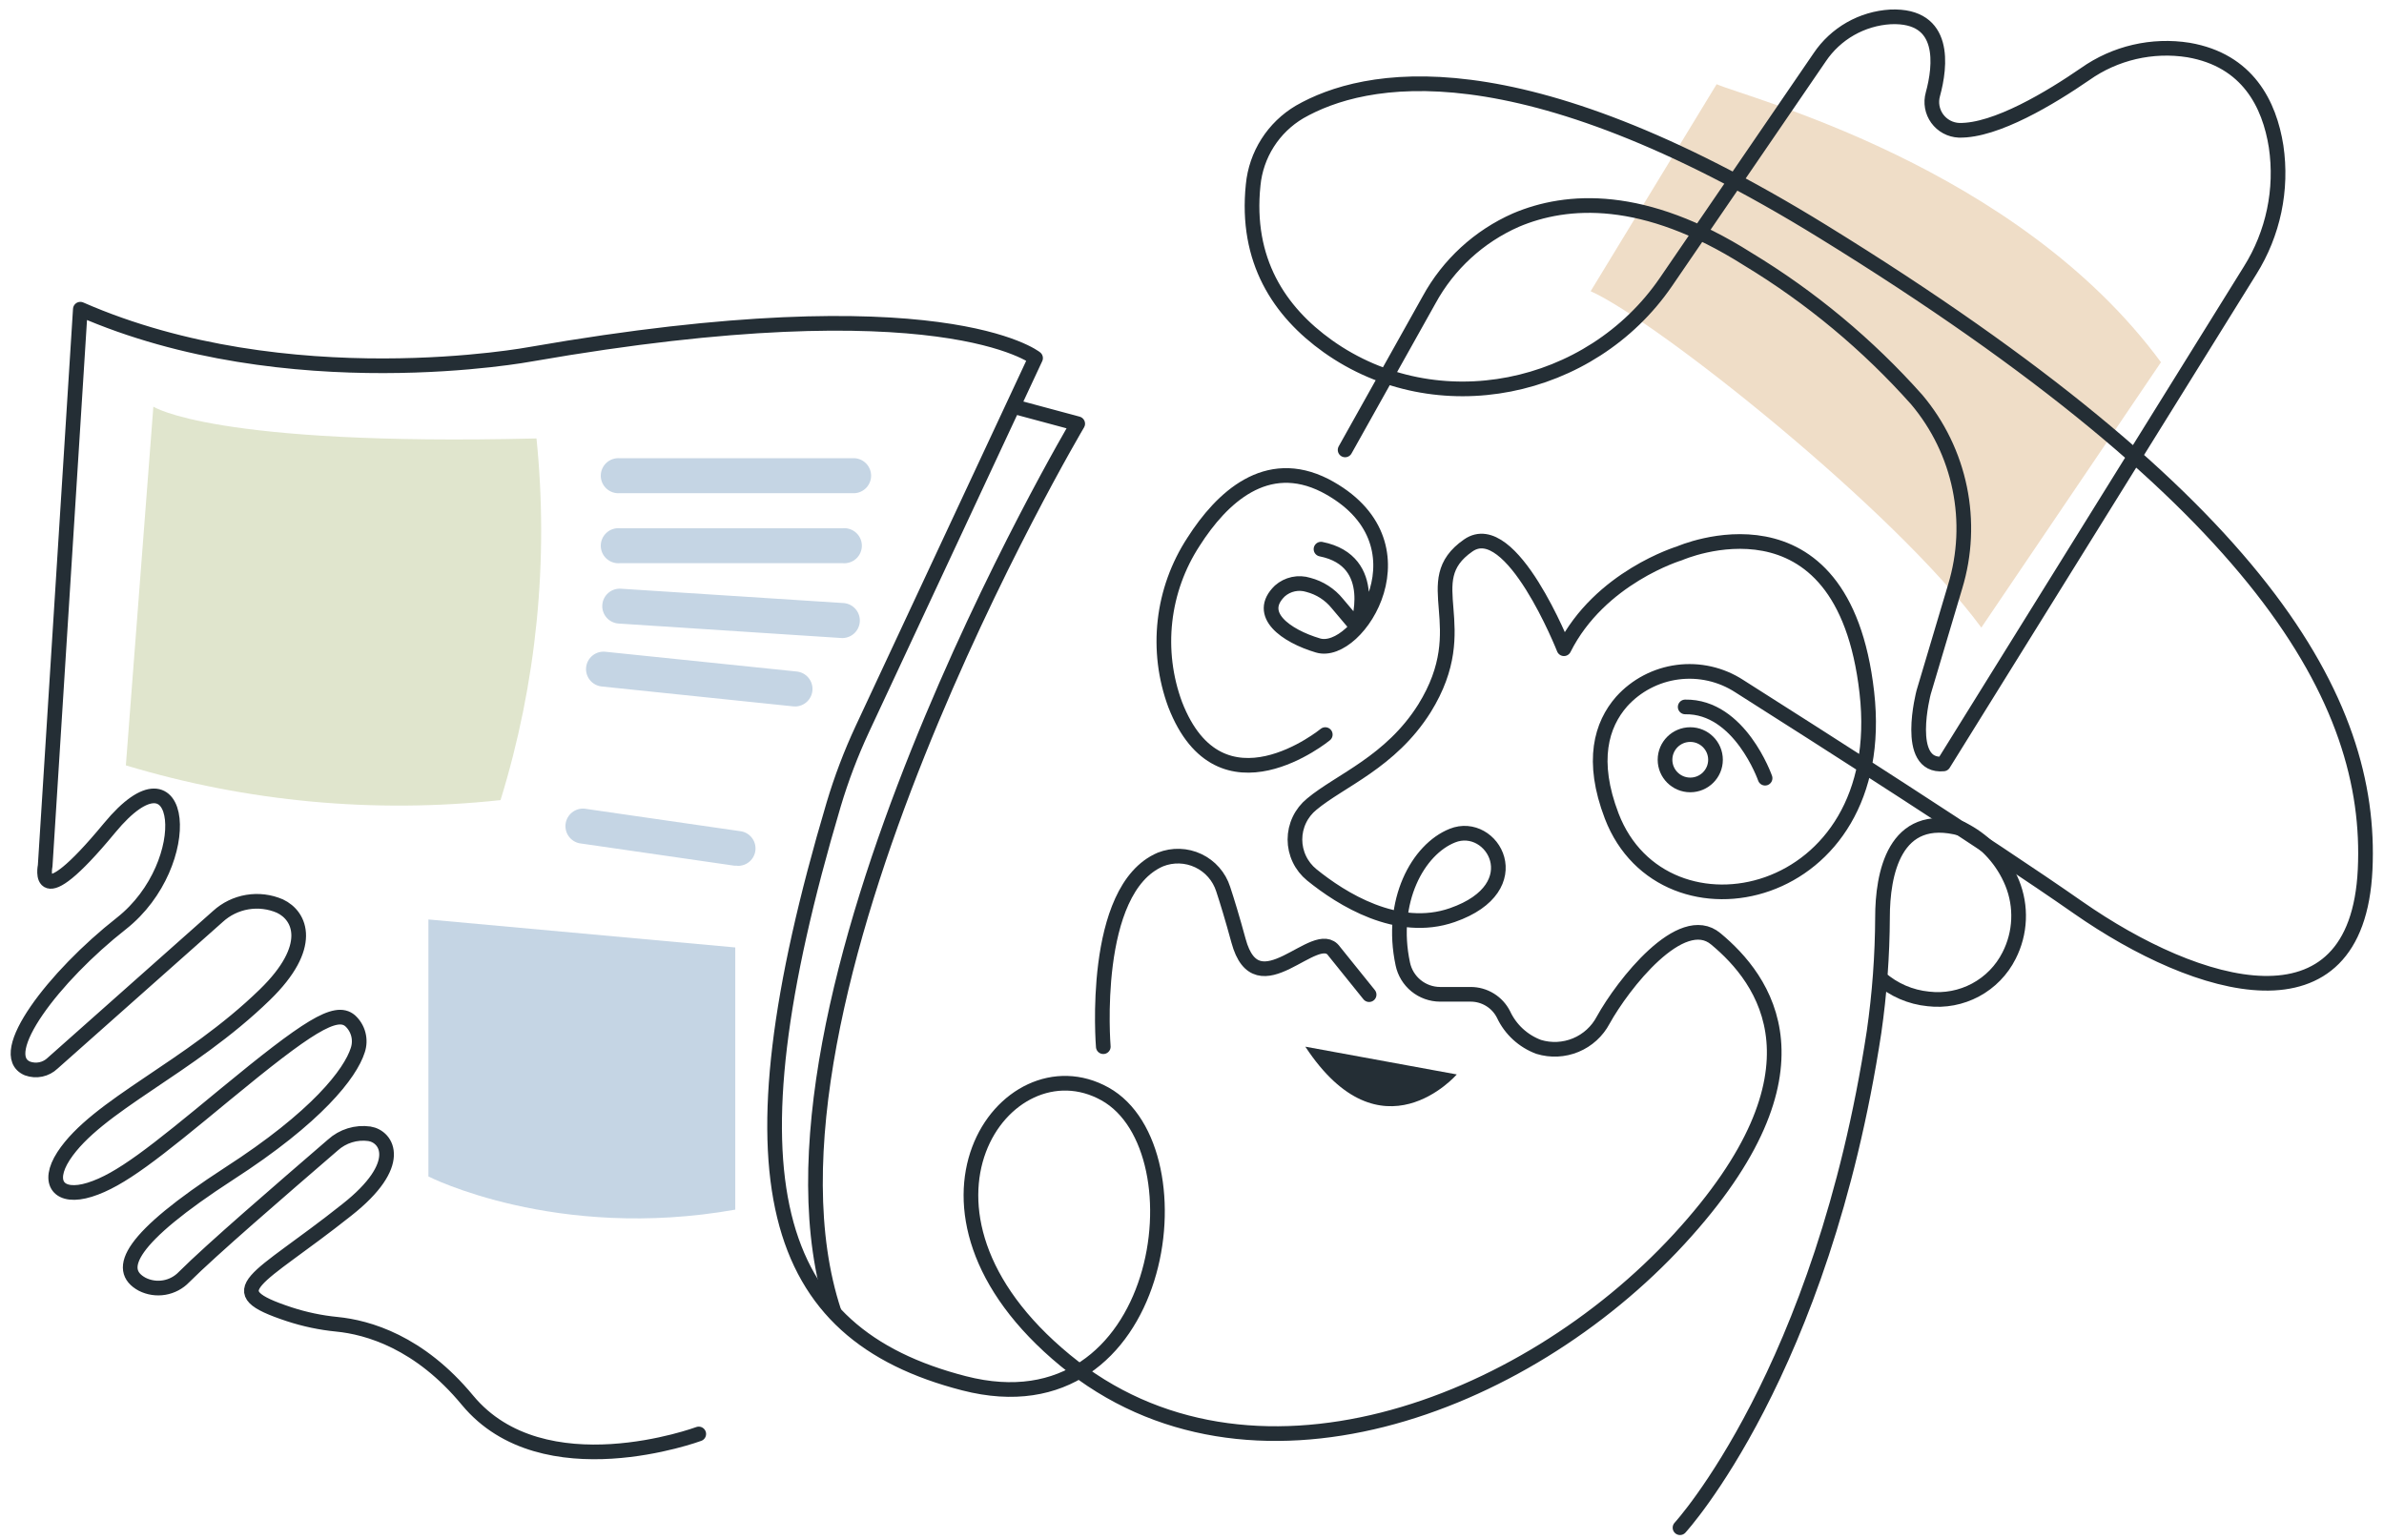 <svg width="325" height="210" viewBox="0 0 325 210" fill="none" xmlns="http://www.w3.org/2000/svg">
<g clip-path="url(#clip0)">
<path d="M270.106 85.56C258.277 69.472 225.787 43.701 216.846 39.702L234.021 11.48C238.2 13.334 274.914 22.649 294.593 49.386L270.106 85.56Z" fill="#EFDDC7"/>
<path d="M229.028 208.272C229.028 208.272 248.384 187.189 255.481 140.688C256.226 135.511 256.611 130.289 256.634 125.059C256.634 119.283 258.17 110.427 267.387 112.971L267.924 113.262C270.814 114.831 273.072 117.348 274.315 120.386C274.958 121.971 275.252 123.674 275.178 125.382C275.104 127.089 274.663 128.761 273.885 130.284C272.881 132.275 271.287 133.91 269.319 134.965C267.351 136.02 265.105 136.446 262.886 136.183C260.448 135.946 258.148 134.949 256.311 133.333" stroke="#242E35" stroke-width="2" stroke-linecap="round" stroke-linejoin="round"/>
<path d="M183.373 61.337L194.818 40.882C197.453 36.051 201.617 32.226 206.662 30.004C213.59 27.062 224.082 26.342 238.261 35.32C246.86 40.524 254.627 46.985 261.304 54.488C264.231 57.963 266.244 62.112 267.158 66.558C268.073 71.004 267.861 75.608 266.542 79.952L262.241 94.385C262.241 94.385 259.522 104.682 264.944 104.145L306.744 36.868C309.901 31.834 311.159 25.843 310.292 19.968C309.386 14.222 306.437 8.216 298.356 6.822C293.407 6.033 288.344 7.21 284.254 10.101C279.646 13.273 272.072 17.884 267.049 17.762C266.467 17.735 265.898 17.578 265.385 17.301C264.873 17.024 264.429 16.636 264.088 16.165C263.747 15.693 263.517 15.151 263.415 14.579C263.313 14.006 263.342 13.418 263.5 12.859C264.545 9.028 265.405 1.98 257.724 2.302C255.8 2.415 253.928 2.971 252.254 3.925C250.581 4.879 249.151 6.206 248.077 7.803C243.699 14.207 234.712 27.323 227.108 38.446C216.862 53.4 195.862 57.767 181.023 47.21C174.402 42.491 169.762 35.504 170.838 25.208C171.034 23.171 171.71 21.209 172.809 19.481C173.909 17.753 175.402 16.308 177.167 15.264C185.877 10.269 206.692 5.78 248.522 31.582C308.295 68.43 323.519 95.489 322.428 118.548C321.337 141.607 299.601 135.095 283.302 123.726C270.935 115.085 247.647 100.223 237.109 93.543C234.623 91.929 231.642 91.254 228.701 91.639C225.761 92.023 223.055 93.443 221.071 95.642C218.306 98.798 216.831 103.716 219.719 111.255C226.785 129.641 257.77 123.175 254.498 94.401C251.226 65.627 228.967 75.433 228.967 75.433C228.967 75.433 218.091 78.696 213.206 88.441C213.206 88.441 206.032 70.284 200.164 74.36C193.02 79.309 201.254 85.192 194.188 96.576C189.579 103.9 182.697 106.398 178.826 109.631C178.109 110.214 177.532 110.949 177.136 111.782C176.739 112.616 176.533 113.527 176.533 114.449C176.533 115.372 176.739 116.283 177.136 117.116C177.532 117.949 178.109 118.684 178.826 119.268C182.851 122.531 190.501 127.373 197.997 124.753C208.858 120.969 203.42 111.745 197.997 113.921C193.297 115.79 189.41 122.868 191.238 131.418C191.481 132.582 192.117 133.628 193.039 134.381C193.962 135.134 195.116 135.548 196.308 135.555H200.486C201.417 135.553 202.33 135.811 203.122 136.298C203.914 136.785 204.555 137.483 204.972 138.313C205.927 140.354 207.648 141.939 209.765 142.725C211.426 143.232 213.212 143.145 214.816 142.48C216.42 141.814 217.741 140.611 218.552 139.079C221.225 134.237 229.197 124.033 233.913 128.001C240.442 133.425 250.089 145.897 228.905 168.925C207.721 191.954 170.223 206.05 145.214 185.458C120.205 164.865 137.073 141.561 150.652 149.145C164.232 156.729 158.779 195.631 131.419 188.583C104.982 181.78 98.453 160.866 113.646 109.692C114.698 106.164 116.007 102.718 117.563 99.38L141.174 48.819C141.174 48.819 128.378 38.523 72.399 48.282C72.399 48.282 39.264 54.549 10.952 42.154L6.159 118.027C6.159 118.027 4.623 125.351 14.931 112.879C25.238 100.407 26.882 117.751 16.559 125.887C7.342 133.119 -0.784 143.767 3.747 145.667C4.329 145.879 4.958 145.924 5.564 145.797C6.169 145.67 6.727 145.375 7.173 144.947L29.709 124.937C30.83 123.913 32.224 123.234 33.724 122.984C35.224 122.734 36.764 122.923 38.158 123.527C40.969 124.845 42.858 129.043 36.115 135.601C25.776 145.667 13.18 150.677 8.663 157.603C6.282 161.28 8.049 163.502 12.227 162.199C16.405 160.897 21.045 157.189 30.661 149.237C41.952 139.937 45.762 137.485 47.728 139.155C48.274 139.652 48.663 140.295 48.848 141.008C49.033 141.721 49.007 142.472 48.773 143.17C47.774 146.326 43.227 152.271 31.199 160.024C17.68 168.803 15.699 173.093 19.386 175.085C20.316 175.553 21.371 175.71 22.398 175.533C23.424 175.357 24.366 174.856 25.085 174.104C28.864 170.335 38.066 162.414 45.378 156.101C46.044 155.498 46.836 155.048 47.696 154.783C48.556 154.518 49.464 154.445 50.355 154.569C52.798 154.952 55.179 158.721 47.283 164.942C34.886 174.794 29.494 175.897 39.433 179.176C41.537 179.865 43.711 180.323 45.916 180.539C50.14 180.953 57.16 182.945 63.735 190.897C74.058 203.353 95.258 195.493 95.258 195.493" stroke="#242E35" stroke-width="2" stroke-linecap="round" stroke-linejoin="round"/>
<path d="M150.407 142.695C150.407 142.695 148.625 121.244 158.211 117.169C159.035 116.844 159.918 116.691 160.804 116.721C161.69 116.75 162.561 116.961 163.362 117.341C164.163 117.72 164.877 118.259 165.46 118.926C166.044 119.592 166.483 120.371 166.752 121.214C167.305 122.884 167.996 125.151 168.841 128.246C171.406 137.746 179.41 126.101 181.883 129.687L186.645 135.601" stroke="#242E35" stroke-width="2" stroke-linecap="round" stroke-linejoin="round"/>
<path d="M180.669 100.146C180.669 100.146 166.352 111.898 160.207 96.055C158.86 92.416 158.384 88.513 158.819 84.659C159.254 80.804 160.587 77.104 162.711 73.854C166.567 67.817 172.635 62.133 180.639 66.193C195.309 73.854 185.109 89.636 179.671 87.996C175.293 86.694 171.176 83.752 174.479 80.565C175 80.105 175.632 79.787 176.313 79.642C176.994 79.497 177.701 79.53 178.365 79.738C179.92 80.143 181.304 81.034 182.313 82.281L185.017 85.483C185.017 85.483 188.243 76.49 180.086 74.865" stroke="#242E35" stroke-width="2" stroke-linecap="round" stroke-linejoin="round"/>
<path d="M177.95 142.695L198.597 146.479C198.597 146.479 188.273 158.399 177.95 142.695Z" fill="#242E35"/>
<path d="M20.907 55.438C20.907 55.438 29.064 60.846 73.137 59.774C74.824 76.37 73.158 93.136 68.236 109.079C51.064 110.938 33.693 109.328 17.158 104.345L20.907 55.438Z" fill="#E0E5CD"/>
<path d="M58.405 125.351V160.391C58.405 160.391 75.794 169.247 100.235 164.911V129.166L58.405 125.351Z" fill="#C5D5E4"/>
<path d="M116.549 67.235H84.489C84.159 67.262 83.828 67.22 83.515 67.112C83.202 67.004 82.915 66.833 82.672 66.609C82.429 66.385 82.235 66.114 82.102 65.811C81.969 65.509 81.901 65.183 81.901 64.853C81.901 64.523 81.969 64.196 82.102 63.894C82.235 63.592 82.429 63.32 82.672 63.096C82.915 62.873 83.202 62.701 83.515 62.594C83.828 62.486 84.159 62.444 84.489 62.47H116.549C117.15 62.518 117.71 62.79 118.119 63.232C118.527 63.673 118.754 64.252 118.754 64.853C118.754 65.454 118.527 66.032 118.119 66.474C117.71 66.915 117.15 67.187 116.549 67.235Z" fill="#C5D5E4"/>
<path d="M114.906 76.781H84.489C84.159 76.807 83.828 76.765 83.515 76.657C83.202 76.55 82.915 76.379 82.672 76.155C82.429 75.931 82.235 75.659 82.102 75.357C81.969 75.055 81.901 74.728 81.901 74.398C81.901 74.068 81.969 73.742 82.102 73.439C82.235 73.137 82.429 72.866 82.672 72.642C82.915 72.418 83.202 72.247 83.515 72.139C83.828 72.031 84.159 71.989 84.489 72.016H114.906C115.235 71.989 115.567 72.031 115.88 72.139C116.192 72.247 116.479 72.418 116.723 72.642C116.966 72.866 117.16 73.137 117.292 73.439C117.425 73.742 117.494 74.068 117.494 74.398C117.494 74.728 117.425 75.055 117.292 75.357C117.16 75.659 116.966 75.931 116.723 76.155C116.479 76.379 116.192 76.55 115.88 76.657C115.567 76.765 115.235 76.807 114.906 76.781Z" fill="#C5D5E4"/>
<path d="M114.921 86.985H114.752L84.335 85.009C83.704 84.968 83.115 84.679 82.697 84.205C82.279 83.731 82.067 83.11 82.108 82.481C82.149 81.851 82.439 81.263 82.914 80.846C83.389 80.429 84.011 80.218 84.643 80.259L115.074 82.22C115.676 82.284 116.232 82.572 116.629 83.027C117.027 83.482 117.237 84.07 117.217 84.674C117.198 85.277 116.95 85.851 116.524 86.279C116.098 86.708 115.525 86.96 114.921 86.985Z" fill="#C5D5E4"/>
<path d="M108.392 96.301H108.146L82.031 93.589C81.719 93.556 81.417 93.463 81.142 93.315C80.866 93.166 80.623 92.965 80.425 92.722C80.026 92.232 79.838 91.604 79.904 90.976C79.969 90.349 80.281 89.772 80.773 89.374C81.264 88.976 81.893 88.789 82.523 88.854L108.638 91.551C109.244 91.619 109.801 91.916 110.196 92.38C110.59 92.844 110.793 93.441 110.761 94.049C110.73 94.656 110.467 95.229 110.027 95.65C109.587 96.072 109.002 96.31 108.392 96.316V96.301Z" fill="#C5D5E4"/>
<path d="M100.511 118.027H100.158L78.974 114.962C78.381 114.834 77.858 114.486 77.512 113.988C77.166 113.49 77.023 112.88 77.111 112.281C77.198 111.682 77.511 111.138 77.985 110.76C78.46 110.382 79.06 110.197 79.665 110.243L100.865 113.308C101.48 113.372 102.046 113.673 102.443 114.147C102.84 114.621 103.036 115.23 102.99 115.846C102.944 116.461 102.66 117.035 102.197 117.445C101.734 117.855 101.13 118.069 100.511 118.042V118.027Z" fill="#C5D5E4"/>
<path d="M230.426 107.01C232.327 107.01 233.867 105.474 233.867 103.578C233.867 101.683 232.327 100.146 230.426 100.146C228.526 100.146 226.985 101.683 226.985 103.578C226.985 105.474 228.526 107.01 230.426 107.01Z" stroke="#242E35" stroke-width="2" stroke-linecap="round" stroke-linejoin="round"/>
<path d="M240.626 106.091C240.626 106.091 237.185 96.254 229.735 96.377" stroke="#242E35" stroke-width="2" stroke-linecap="round" stroke-linejoin="round"/>
<path d="M138.255 55.438L146.919 57.767C146.919 57.767 99.928 137.041 113.692 178.808" stroke="#242E35" stroke-width="2" stroke-linecap="round" stroke-linejoin="round"/>
</g>
<defs>
<clipPath id="clip0">
<rect x="0.921" y="0.801" width="323.166" height="208.988" fill="white"/>
</clipPath>
</defs>
</svg>
